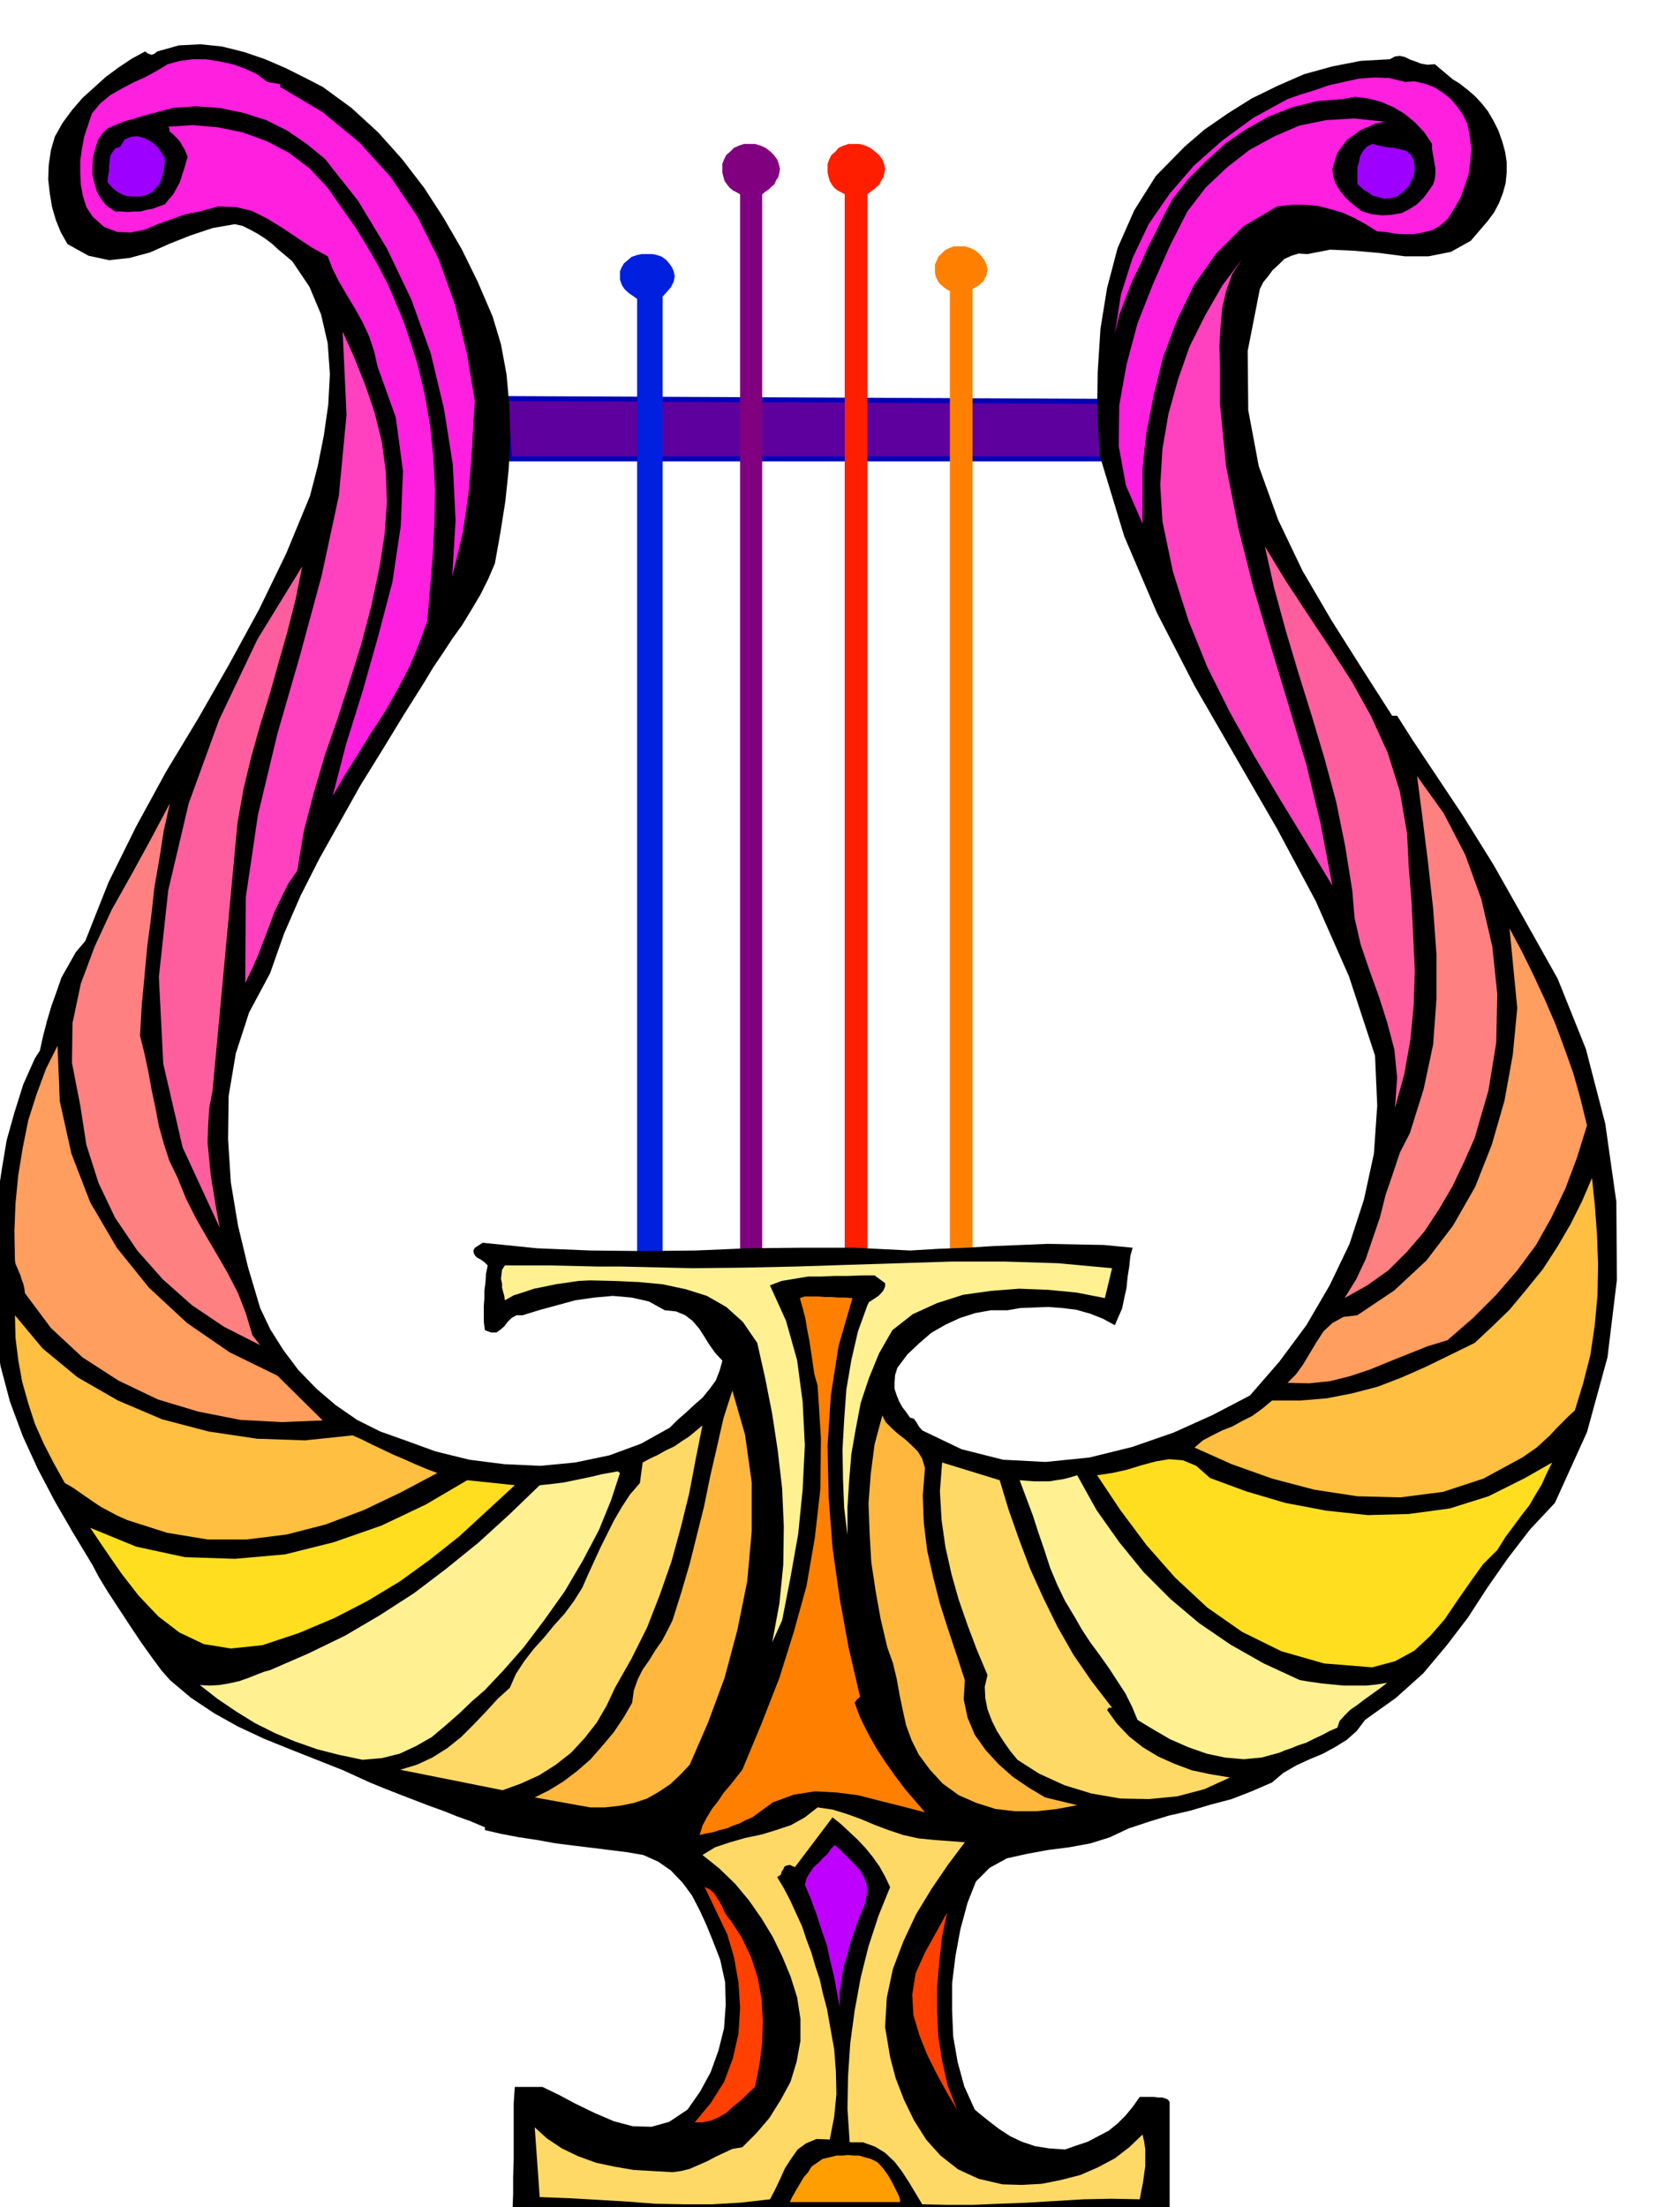 <svg xmlns="http://www.w3.org/2000/svg" fill-rule="evenodd" height="644.277" preserveAspectRatio="none" stroke-linecap="round" viewBox="0 0 3035 3987" width="490.455"><style>.brush2{fill:#ff8000}.pen2{stroke:none}.brush13{fill:#ffbf40}.brush14{fill:#fff091}.brush16{fill:#ffde1f}.brush17{fill:#ffd966}</style><path style="stroke:#0003b8;stroke-width:9;stroke-linejoin:round;fill:#5e009e" d="m912 720 1079 5v104H921l-9-109z"/><path class="pen2 brush2" d="M1716 526v1756l41-5V522l5-3 6-3 4-4 5-4 2-5 3-5 1-6 1-6-2-8-3-7-5-7-5-6-8-6-8-4-10-3h-20l-8 3-8 4-6 6-6 6-3 7-3 7v14l1 6 2 5 3 6 3 4 6 5 5 4 7 4z"/><path class="pen2" style="fill:#ff1f00" d="M1526 351v1917l41-4V351l6-5 6-4 5-5 5-4 3-7 4-6 2-8 1-7-2-9-3-8-6-8-7-6-9-7-9-4-10-3h-20l-9 3-9 4-6 7-7 6-4 8-3 8v16l2 8 2 7 4 7 4 5 6 5 6 3 7 4z"/><path class="pen2" style="fill:purple" d="M1337 351v1931l40-5V351l6-5 6-4 5-5 5-4 3-7 4-6 2-8 1-7-2-9-3-8-6-8-6-6-9-7-9-4-10-3h-20l-9 3-9 4-7 7-7 6-4 8-3 8v16l2 8 2 7 5 7 4 5 6 5 6 3 7 4z"/><path class="pen2" style="fill:#001fde" d="M1151 540v1746l46-4V536l8-9 7-8 5-10 2-10-2-9-3-7-5-7-5-6-8-6-8-3-9-2h-20l-9 2-9 3-7 6-7 6-4 7-3 7v15l2 6 2 5 4 6 4 4 6 5 6 4 7 5z"/><path class="pen2" style="fill:#000" d="m2624 143 13 8 14 11 13 11 13 14 11 14 10 17 9 18 7 20 5 18 3 19v18l-2 20-5 18-7 18-9 17-12 16-30 35-36 20-40 8h-43l-46-6-45-4-44-2-41 8-16-1-13 4-13 6-10 10-11 10-8 11-9 11-6 12-22 112 1 107 19 101 35 97 44 92 52 89 55 87 55 86h9l28 44 30 45 30 45 30 45 28 45 28 45 26 46 26 46 64 114 51 127 35 135 20 141 1 141-17 140-37 135-58 128-45 48-40 52-37 53-35 54-39 51-42 50-49 44-56 40-15 20-18 16-21 13-22 12-24 10-24 11-24 14-20 17-37 16-36 14-38 10-37 11-39 9-36 11-36 12-34 16-35 11-38 7-39 5-38 7-36 8-31 17-25 25-15 38-13 48-9 49-6 49v49l2 47 8 46 12 44 19 42 12 10 15 12 17 13 20 13 21 10 24 8 25 4 29 2 20-7 21-7 19-10 19-10 16-13 15-15 13-16 12-17h25l9 1h6l7 2 4 2 3 4v213H926v-21l1-26v-30l1-32v-101l2-30h50l29 14 32 17 33 16 35 15 34 9 34 1 32-9 33-22 23-33 19-35 14-39 10-40 3-42-1-41-9-41-14-36-11-27-12-26-14-27-17-23-21-22-23-16-27-12-29-5-32-4-32-4-33-4-32-4-33-6-33-5-32-6-30-7v-5l-26-11-25-9-25-10-25-9-26-10-26-10-28-11-27-11-48-22-48-19-48-19-47-19-47-22-43-24-42-28-38-32-15-17-17-23-20-28-20-30-21-32-19-29-17-28-11-21-35-58-33-57-31-59-27-59-23-62-17-64-10-67v-70l-2-55 2-54 4-55 8-53 9-54 14-50 16-51 21-47 9-14 6-27 7-27 8-27 9-25 9-26 13-23 13-23 17-20 42-106 50-101 54-99 58-96 56-98 54-99 49-101 43-104 14-54 11-55 8-56 3-55-4-56-12-52-21-50-31-46-13-11-12-10-12-11-12-9-14-9-13-7-14-7-14-3-40 7-39 13-38 15-36 16-37 10-37 4-37-8-38-21-12-21-9-22-7-24-4-24-3-26 1-26 4-27 7-24 14-25 17-23 19-22 21-19 21-19 23-17 24-16 24-13 6 4 6 2 5-2 5-4 39-11 39-2 39 4 40 10 38 13 37 16 34 17 33 17 52 38 48 44 43 48 40 52 35 54 33 57 29 59 27 63 15 50 10 54 5 55 2 58-3 58-6 58-9 57-10 56-12 28-14 28-16 27-17 28-18 25-17 26-17 25-15 25-39 62-39 64-39 63-37 66-37 66-34 67-30 69-25 71-38 71-24 74-13 77-1 78 5 78 13 78 18 75 22 74 18 38 24 38 27 36 33 34 34 29 39 27 42 21 45 16 55 20 61 15 63 8 65 3 63-6 62-13 57-21 52-29 14-14 15-13 15-14 15-13 13-16 11-15 7-18 5-18-13-14-10-14-10-16-9-14-12-14-13-10-17-7-20-2-29-16-31-7-34-3-33 3-35 5-33 9-33 9-29 9h-11l-9 5-7 7-6 8-7 6-7 5h-10l-11-4-2-15v-29l1-13v-15l2-14 1-16 3-15-5-5-5-4-5-3-4-2-4-4-2-4-1-5 3-5 14-9 98 10 97 4 95 1 95-1 94-4 96-1h97l100 5 51-3 51-2 49-3 50-2 48-2 50 1 51 1 52 5-4 15-2 19-3 19-2 20-4 18-4 19-7 16-6 14-22-12-23-9-25-7-24-3-26-2-26 1-25 1-23 4h-30l-28 5-28 9-26 12-26 15-22 19-21 20-18 24-4 13-1 13v12l4 12 4 10 6 11 7 9 7 10 7 2 5 7 4 7 6 7 71 34 75 19 77 4 79-8 77-19 75-26 71-32 67-35 53-61 49-66 42-72 36-75 26-80 18-83 6-87-4-90-47-143-60-136-70-131-74-128-75-130-68-132-59-138-44-145-5-76 1-76 5-78 12-74 19-72 30-68 39-62 52-53 36-31 42-29 43-27 47-23 48-21 51-14 51-10 53-3 9-5 9-1 9 2 10 5 9 3 10 4 12 2 13-1 32 27z"/><path class="pen2" d="m2651 224 4 21 3 24-2 23-3 23-7 21-8 22-11 19-12 19-14 12-14 8-17 4-16 3h-17l-17-1-17-3-15-1-21-13-20-11-22-10-21-6-23-6-23-2h-25l-26 3-61 36-49 49-40 57-31 64-25 67-17 69-13 67-7 65v99l-30-69-13-71 1-74 13-73 20-75 28-71 30-68 32-63 33-43 38-36 41-32 44-24 46-20 49-10 51-3 55 6-16 3-14 6-14 6-12 9-12 8-9 12-9 12-5 16-4 14 2 14 4 12 8 13 8 10 10 10 11 9 11 8 18 5 18 2 17-1 18-3 14-7 14-9 12-12 11-15 6-9 3-9 1-10v-10l-2-12-2-11-2-12v-9l-14-21-16-17-19-16-20-12-23-10-23-6-24-3-23 4-47 4-44 11-43 17-39 22-38 26-34 31-33 33-29 37-15 28-14 29-15 29-13 30-15 30-12 31-12 32-8 34 11-71 21-66 29-61 38-55 44-51 51-45 56-41 62-34 23-8 26-8 26-9 27-6 27-6 28-2 27 1 28 7 17-1 18 4 17 6 16 10 14 11 12 14 10 14 9 18zM506 152v5l76 45 67 55 57 63 48 71 38 76 30 83 21 86 15 89-3 42-2 41-3 39-3 39-5 37-6 39-9 39-10 40 6-101-5-101-16-101-24-100-35-97-44-92-52-86-60-76-33-27-35-24-38-19-41-13-43-9-43-3-42 3-41 11-15 4-15 5-16 4-14 6-15 6-11 10-8 12-5 16-4 15-1 16v16l4 16 4 14 8 14 10 12 15 10h11l12 1 11-1h12l11-3 11-2 11-4 11-4 7-9 8-9 6-11 6-11 4-13 4-12 3-11 3-10-3-7-3-7-4-6-3-6-5-6-5-5-5-5-4-3-1-2v-3l-1-3-2-1 45-3 46 4 44 9 44 16 40 21 37 28 32 34 28 40 22 31 21 34 19 33 19 36 15 35 15 36 12 36 12 38 13 54 10 57 6 57 3 59-1 59-3 60-5 59-5 60-15 41-17 41-21 40-23 41-25 38-24 39-24 38-22 38 24-93 30-96 28-99 26-99 15-101 4-99-13-97-33-92-6-27-9-27-12-26-14-25-15-25-14-24-12-24-8-21-29-16-27-18-27-18-26-16-28-14-29-7-32-1-33 9-26 5-25 9-25 9-24 10-25 5-24-1-24-9-21-19-11-17-6-19-4-21-1-21v-23l3-21 4-22 6-18 8-24 15-18 18-15 21-12 21-11 22-10 20-11 20-12 22-6 23-3h24l25 4 23 5 23 8 21 10 19 14 23 4z" style="fill:#ff1fde"/><path class="pen2" d="m2556 305-1 7-2 8-4 7-3 8-5 5-5 6-6 4-6 5-12 3-11 1-11-3-9-2-9-6-8-5-7-6-5-5v-30l3-9 2-11 5-9 7-8 10-5 12 3 14 3 13 1 13 3 10 3 8 7 5 9 2 16zM298 287l-1 11-2 12-3 11-3 10-7 8-7 8-10 5-12 3h-16l-8-1-7-2-9-5-7-5-7-7-5-7 1-10 2-9v-9l1-9 1-9 4-7 5-7 9-3 8-13 12-5 12-1 13 4 11 6 11 9 8 11 6 11z" style="fill:#9e00ff"/><path class="pen2" d="m2204 730 11 112 22 111 27 107 32 108 32 106 32 107 26 108 21 111-47-78-47-77-47-79-44-79-41-82-34-84-28-88-19-91-4-66 4-65 11-64 17-61 21-60 28-56 31-54 36-48-18 27-11 31-7 31-3 34-2 34 1 35v70zM686 1023l-15 71-18 69-21 67-22 68-23 66-20 68-18 69-12 72-16 23-13 26-12 25-10 27-10 26-10 26-11 25-12 25 1-155 22-149 35-146 41-142 39-144 31-144 14-147-7-150 21 47 20 50 17 50 13 53 7 53 2 55-4 57-9 59z" style="fill:#ff40bf"/><path class="pen2" d="m2542 1506 3 60 5 62 3 62 3 63-2 62-6 63-11 62-17 62 4-55-5-51-13-49-15-47-17-47-16-47-11-48-4-49-13-81-16-79-21-78-23-77-24-77-23-77-21-77-17-76 37 61 40 61 40 60 40 62 35 63 30 66 22 70 13 76zm-2113-19-45 483-6 32-2 32-1 30 3 31 3 30 5 30 5 31 6 32-67-145-35-151-8-157 17-157 37-157 55-151 69-145 81-132-12 60-15 59-16 56-16 57-17 55-16 57-14 58-11 62z" style="fill:#ff5e9e"/><path class="pen2" d="m2664 2056-19 43-21 44-24 41-27 41-31 36-34 34-38 27-41 23 21-34 17-36 13-38 13-38 10-40 13-38 13-39 18-35 25-80 17-80 6-82v-81l-6-83-9-81-10-81-10-77 48 67 39 75 29 80 20 86 9 86-2 88-14 86-25 86zM253 1871l8 32 7 33 6 33 7 33 6 32 9 32 10 31 15 31 15 37 18 36 19 33 20 34 19 33 18 35 14 36 12 40 14 18-65-33-58-39-53-47-46-52-40-59-30-63-22-69-11-71-15-77 1-72 15-71 25-67 31-67 36-64 35-64 34-64-11 49-8 51-9 52-6 54-7 53-5 54-5 53-3 54z" style="fill:#ff8080"/><path class="pen2" d="m2867 2033-18 58-21 56-25 52-28 50-34 46-38 44-42 42-46 40-36 11-35 14-35 14-34 14-36 12-36 9-38 4-39-1 15-15 13-18 12-20 12-20 13-20 16-15 20-11 25-3 67-45 58-54 48-63 40-70 30-76 23-80 15-83 8-84-14-144 23 43 21 43 20 43 19 44 16 43 16 45 13 46 12 49zM501 2485l82 81-74 3-75-4-76-15-73-22-71-34-65-42-57-53-47-63-1-9-2-8-3-8-2-7-3-7-3-7-3-7-1-6-1-52 2-51 5-51 8-49 10-50 15-47 17-46 21-42 4 100 21 95 34 88 48 82 58 72 69 64 77 53 86 42z" style="fill:#ff9e5e"/><path class="pen2 brush13" d="m2845 2548-11 10-11 11-12 12-11 12-12 11-12 11-13 9-13 9-70 38-73 24-77 10-78-2-78-12-76-20-73-26-67-30 15-13 17-9 18-9 18-7 18-10 18-9 18-13 18-15h51l48-4 46-9 46-12 44-17 43-19 43-21 45-22 31-29 32-31 30-36 30-37 26-40 24-41 21-42 18-42 5 48 4 53 2 54-1 56-5 55-8 54-13 51-15 49z"/><path class="pen2 brush14" d="m1996 2345-51-10-52-5-52-2-51 4-50 7-47 15-44 20-37 29-24 42-18 44-15 45-9 47-8 46-4 48-3 48v50l-6-49-2-51-1-54 3-54 4-55 9-53 12-52 17-47 3-6 5-3 6-4 6-4 5-5 4-5 3-7v-6l-19-14h-24l-24 1h-24l-24 1h-24l-24 4-24 4-21 8 29 64 20 71 10 75 4 79-4 80-8 80-14 79-15 77-18 40 13-70 7-70 1-69-3-69-8-69-10-66-13-66-14-62-26-38-30-27-35-20-38-12-42-9-43-4-45-2-43-1-21 1-20 3-21 3-19 4-20 4-18 6-19 6-16 9-1-8-2-7-2-8v-7l-2-9 1-8 1-8 5-8h82l43 1 43 1h42l43 1 43 1 43 1 93-1 93-2 93-3 95-3 94-3h96l96 3 98 9-13 54z"/><path class="pen2 brush2" d="m1540 2345-25 86-14 89-6 92 2 93 7 91 13 92 16 88 20 86 1 2-2 3-4 3-4 6 10 27 14 28 15 27 17 26 17 24 18 24 18 21 18 21-42-11-40-10-39-10-39-5-39-2-38 6-38 14-37 27-12 5-11 6-12 4-11 5-13 3-12 4-12 2-12 3 5-17 8-15 9-15 11-14 10-15 12-14 11-14 11-14 35-84 32-82 26-83 23-83 15-87 10-88 1-92-6-95-6-21-3-21-3-20-3-20-4-20-3-19-5-19-5-18 9-3h24l12 1h12l13 1h12l13 1z"/><path class="pen2 brush13" d="m637 2593 18 8 18 9 19 9 19 9 19 8 20 9 19 8 21 8-66 35-67 32-69 26-70 18-72 9h-71l-73-12-72-23-18-8-15-8-15-8-12-8-13-9-13-9-13-9-14-8-20-36-18-35-16-36-12-37-11-39-7-39-5-40-1-41 50 60 63 52 73 42 80 34 84 22 87 13 87 3 86-9z"/><path class="pen2" d="m1246 3188-17 18-18 17-21 14-21 12-24 8-25 5-27 3h-27l-100-18 26-13 26-16 25-19 24-21 21-24 21-25 18-27 15-26 3-22 7-20 9-18 12-17 11-18 12-17 10-19 9-18 16-51 15-51 13-52 13-52 11-54 12-52 12-53 16-50 23 80 12 86v88l-8 90-18 89-23 86-30 81-33 76zm425-536-4 50 2 50 6 49 11 49 12 47 15 47 15 45 15 46-2 35 7 33 13 31 20 28 23 25 26 23 28 19 30 18 58 14-37 7-37 4h-38l-35-4-35-11-32-14-29-21-23-25-20-27-13-26-10-27-6-27-6-29-5-28-7-29-10-28-12-51-9-50-8-53-3-52-2-54 4-53 7-54 14-52 6 12 11 11 11 10 13 10 11 10 12 12 8 13 5 17z" style="fill:#ffb83d"/><path class="pen2 brush16" d="m2705 2800-26 26-23 32-23 33-23 34-26 30-29 27-35 19-41 11-87-7-77-22-71-35-63-44-58-54-52-59-47-63-42-63 27-4 27-6 26-8 26-7 24-4 25 2 24 10 25 22 65 24 71 21 74 14 75 8 74-2 74-10 70-22 66-33 49-28-10 20-9 20-11 18-11 19-14 18-14 19-15 20-15 24z"/><path class="pen2 brush17" d="m1111 3049-15 32-18 31-22 28-24 26-28 22-30 19-33 15-33 12-185-37 30-9 28-13 27-17 25-20 23-23 22-23 21-23 22-20 11-25 15-23 17-22 19-21 18-22 19-21 17-23 15-24 11-25 11-24 11-24 12-24 12-24 14-24 15-23 18-21 5-37 13-7 15-7 14-8 15-7 13-9 14-9 12-10 12-10-12 60-12 63-15 61-17 62-21 60-23 59-28 56-30 53zm695-375 16 53 19 54 20 53 24 53 25 51 29 51 33 48 37 48h-6l-3 4 18 25 22 23 24 19 28 17 29 13 32 12 33 7 36 6-46 21-49 13-51 5-52-1-52-9-49-15-46-21-39-25-13-16-12-17-12-19-9-18-8-21-4-20-1-21 5-21-19-45-17-45-16-46-13-46-11-49-7-49-3-52 4-52 104 32z"/><path class="pen2 brush14" d="m1946 2665 35 63 41 58 44 54 49 49 51 43 57 39 60 34 65 30 18 3 21 3 20 2 21 2h40l19-2 19-3-13 10-14 10-14 10-13 10-13 9-10 10-9 10-4 12-14 6-13 7-15 7-14 7-15 5-12 5-12 4-9 4-33 9-32 3-34-3-33-7-34-12-32-14-31-18-28-17-10-24-12-24-15-23-15-23-17-24-17-23-15-23-12-21-18-30-14-29-13-31-10-31-11-32-10-31-12-32-12-32 13 1 14 1h27l12-2 13-2 12-3 13-4zM876 3053l-23 20-23 22-25 22-25 21-28 16-30 14-32 8-35 3-43-9-39-10-40-14-36-15-36-18-34-21-34-23-32-25 17 1 18-1 18-3 18-4 17-6 15-6 13-5 11-3 69-30 66-32 63-37 62-40 58-44 58-47 56-51 55-53 20-2 24-3 24-5 24-5 21-5 17-3 11-2 4 3-16 49-22 54-29 55-33 56-37 52-37 49-37 42-33 35z"/><path class="pen2 brush16" d="m930 2683-51 47-50 46-53 42-54 39-58 35-60 31-64 27-66 22-57 6-49-8-44-21-38-29-36-38-31-40-29-42-27-40 83 34 88 19 90 3 91-8 88-22 86-30 80-38 75-44 86 9z"/><path class="pen2 brush17" d="m1689 3324 54 4-30 40-30 44-28 46-23 49-19 50-11 52-3 53 9 54 10 38 15 39 18 37 22 35 26 29 32 25 37 17 43 10 35 1 36-2 35-7 35-9 32-14 30-16 26-20 24-23 3 13 2 14v30l-2 14-2 15-3 15-3 16-51-1-50 1-51 3-50 3-51 2-48 2h-48l-44-1-12-20-12-20-13-20-13-17-17-16-18-11-22-8h-24l-4-60 1-59 4-60 8-59 11-60 14-56 18-55 21-52-9-19-10-18-12-17-13-16-15-16-15-14-15-14-15-12-68 90-9-4-6 1-4 2-2 5-3 4-1 5-4 3-3 2 12 20 12 23 10 22 11 24 8 24 9 24 7 24 8 24 5 23 8 30 6 34 7 39 3 39 1 42-4 41-8 41-24-1-19 8-15 11-12 17-11 17-9 20-9 19-9 17-53 6-51 3h-52l-51-1-52-4-51-3-53-3-53-2-9-126 22 20 27 18 29 14 33 12 33 7 35 6 35 2 35 2 15-2 16-4 16-7 16-7 15-8 15-7 15-7 18-3 25-25 24-28 20-32 18-33 11-36 7-38v-40l-6-39-12-38-15-36-17-35-20-33-23-33-25-30-29-28-30-24 23-14 27-9 28-8 29-6 26-8 27-9 25-14 23-18 27 4 26 8 25 9 26 11 24 9 27 9 27 6 30 3z"/><path class="pen2" style="fill:#bf00ff" d="m1562 3441-9 21-8 22-8 22-6 24-7 22-4 24-3 24v26l-5-27-5-27-7-29-6-28-10-29-9-28-10-27-11-26 3-12 6-10 7-10 9-8 8-9 8-7 6-9 7-7 10 9 12 12 11 11 12 13 8 13 5 15v16l-4 19z"/><path class="pen2" d="m1319 3468 21 32 17 36 12 37 7 39 2 39-1 40-5 39-8 40-13 12-12 12-14 11-13 12-14 8-14 6-15 3h-14l29-35 24-38 16-43 10-44 3-47-3-46-8-45-12-41-41-86 9 4 8 7 5 8 6 9 4 8 4 9 4 7 6 7zm410 343-19-32-18-33-17-34-14-35-11-37-2-37 6-38 17-38 40-72-9 43-5 45-4 45v46l2 44 7 45 10 44 17 44z" style="fill:#ff4000"/><path class="pen2" style="fill:#ff9e00" d="m1427 3978 4-9 7-12 7-12 7-12 8-9 6-10 10-7 10-7 13-3 12-3h11l10-1 11 1h9l10 3 11 3 12 6 4 4 7 8 8 11 8 14 6 12 6 12 2 7v4h-199z"/></svg>
